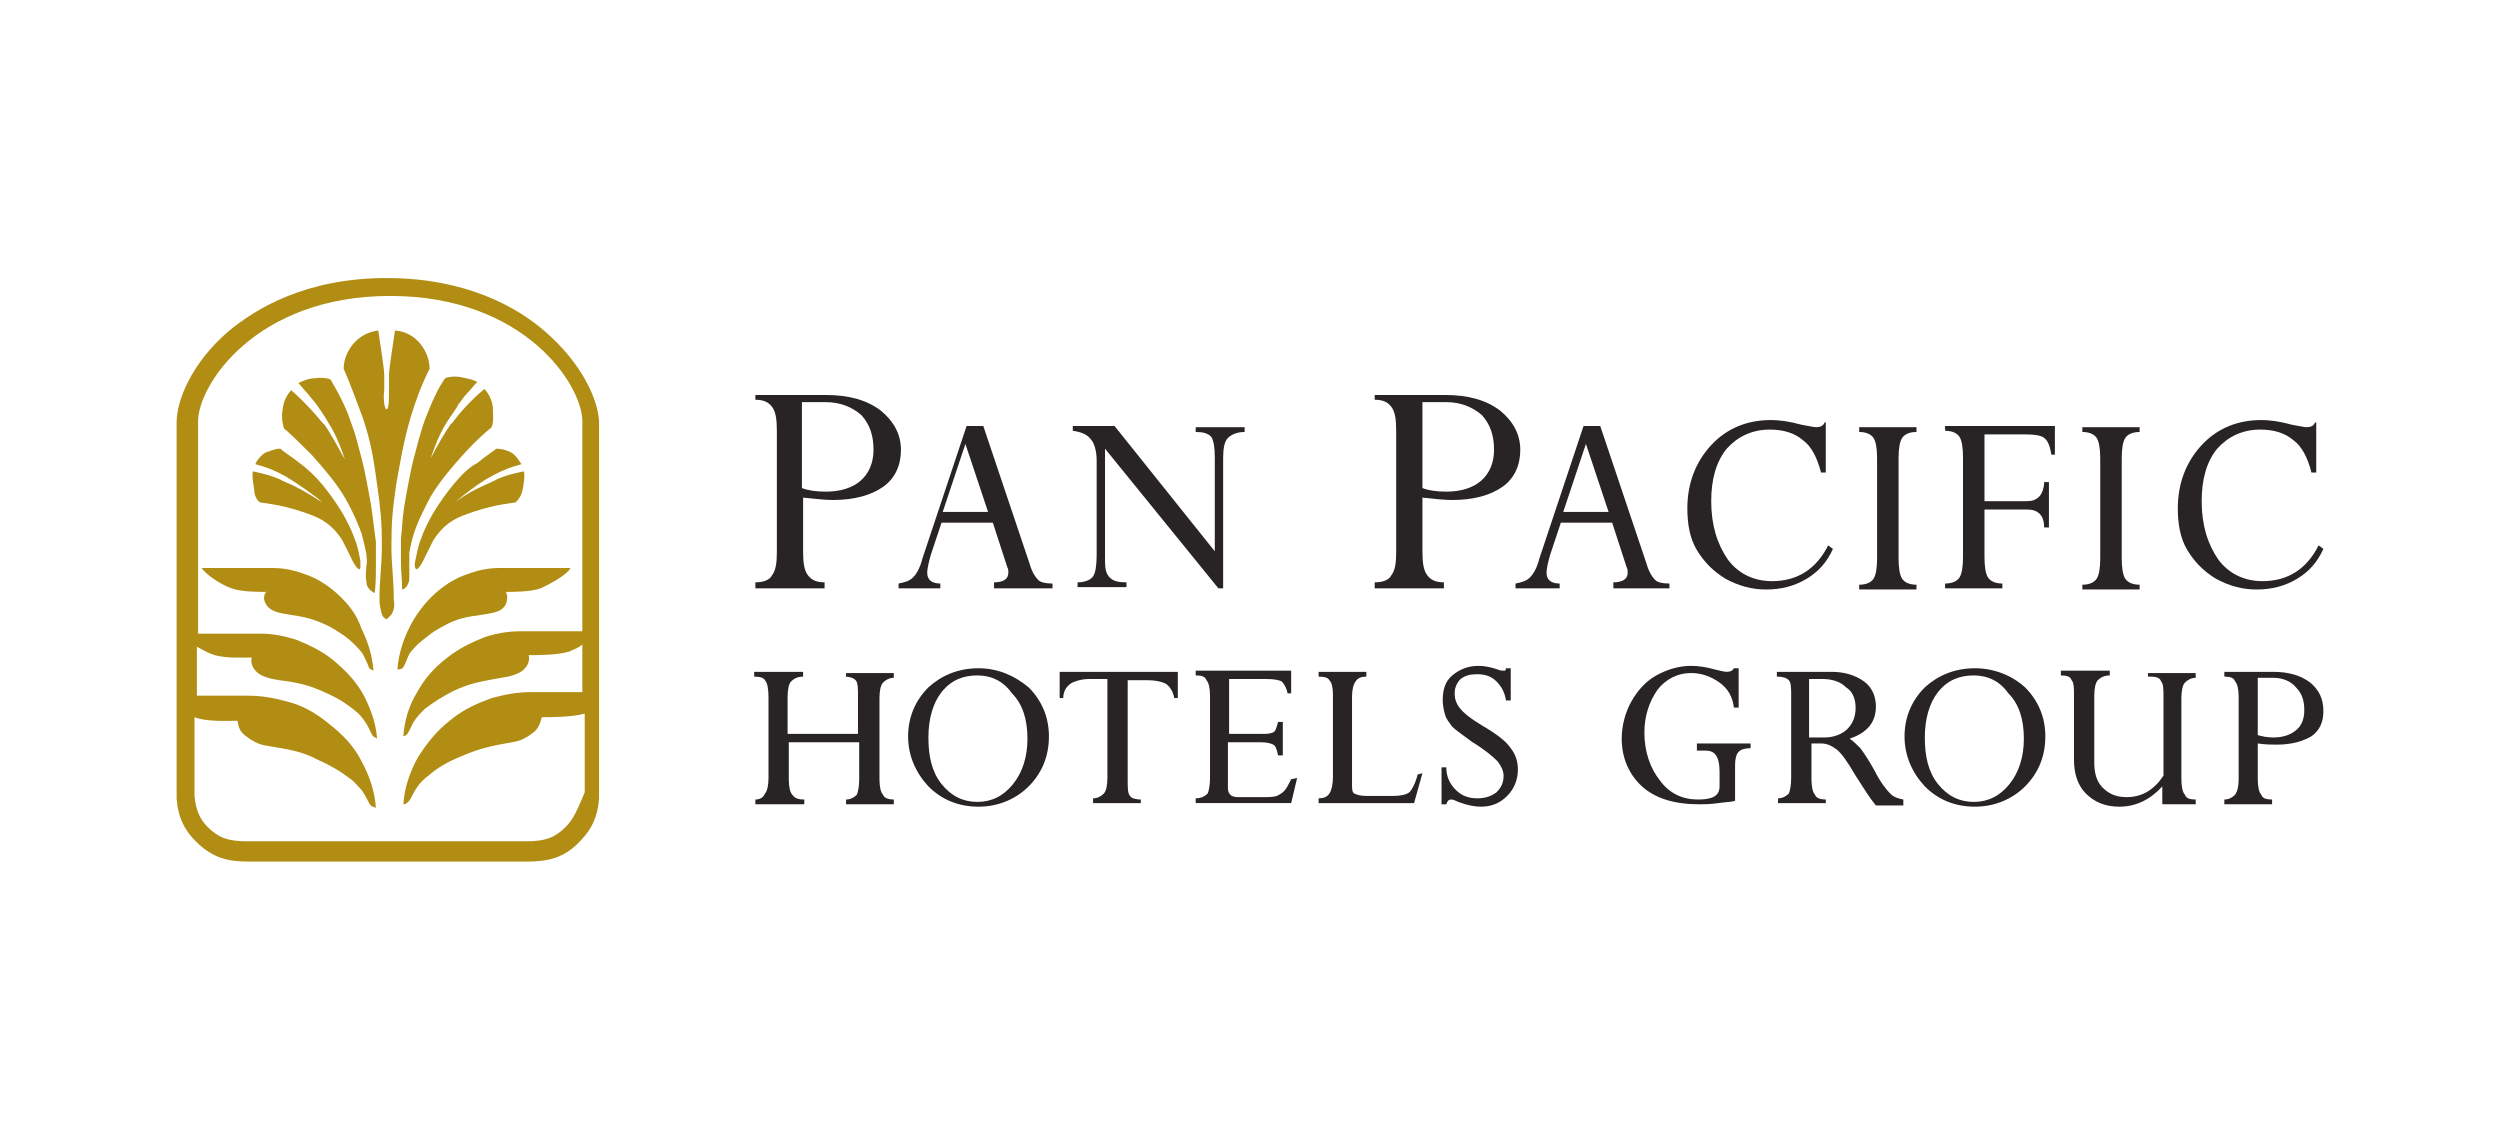 <?xml version="1.0" encoding="utf-8"?>
<!-- Generator: Adobe Illustrator 21.0.0, SVG Export Plug-In . SVG Version: 6.00 Build 0)  -->
<svg version="1.1" id="Layer_1" xmlns="http://www.w3.org/2000/svg" xmlns:xlink="http://www.w3.org/1999/xlink" x="0px" y="0px"
	 viewBox="0 0 209.5 95.3" style="enable-background:new 0 0 209.5 95.3;" xml:space="preserve">
<style type="text/css">
	.st0{fill:none;}
	.st1{fill:#B18D13;}
	.st2{fill:#282325;}
</style>
<title>logo-ppglobal</title>
<g id="Layer_2">
	<g id="Layer_1-2">
		<rect class="st0" width="209.5" height="95.3"/>
		<g>
			<g>
				<path class="st1" d="M34.4,35c0.5-1.6,0.9-2.7,1.6-4.1c0-1.4-1.1-3.1-2.9-3.2c-0.1,0.7-0.5,3.2-0.5,3.7c0,0.3,0,1.1,0,1.3
					c0,0.6,0,1.6-0.2,1.6c-0.2,0-0.3-1-0.2-1.6c0-0.3,0-1,0-1.3c0-0.5-0.4-3-0.5-3.7c-1.8,0.2-2.9,1.8-2.9,3.2
					c0.6,1.4,1,2.5,1.6,4.1c0.7,2.1,0.9,3.4,1.2,5.6c0.3,2.1,0.4,3.1,0.4,5.1c0,1.8-0.2,2.7-0.2,4.6c0,0.4,0.1,0.8,0.2,1.2
					c0.1,0.2,0.2,0.3,0.4,0.4c0.1-0.1,0.2-0.2,0.4-0.4c0.2-0.3,0.3-0.8,0.2-1.2c0-1.9-0.2-2.8-0.2-4.6c0-2,0.1-3,0.4-5.1
					C33.6,38.4,33.8,37.1,34.4,35z"/>
				<path class="st1" d="M33.8,55.9c0.2-0.3,0.3-0.7,0.5-1.1c0.2-0.3,0.5-0.6,0.7-0.8c0.7-0.6,1.3-1.1,2.1-1.5c1.2-0.7,2-0.8,3.4-1
					c0.6-0.1,1.4-0.2,1.7-0.6c0.3-0.3,0.4-0.9,0.2-1.3c0.7,0,2.1,0,2.9-0.3c0.9-0.4,2.3-1.2,2.5-1.7h-6c-0.9,0-1.8,0.2-2.6,0.5
					c-0.9,0.3-1.8,0.8-2.7,1.6c-1,0.9-1.7,1.9-2.2,2.9c-0.5,1-0.9,2.2-1,3.5C33.6,56.1,33.8,56,33.8,55.9z"/>
				<path class="st1" d="M28.2,49.7c-0.9-0.8-1.8-1.3-2.7-1.6c-0.8-0.3-1.7-0.5-2.6-0.5h-6c0.3,0.5,1.6,1.4,2.5,1.7
					c0.8,0.3,2.2,0.3,2.9,0.3c-0.3,0.4-0.2,0.9,0.2,1.3c0.4,0.4,1.1,0.5,1.7,0.6c1.4,0.2,2.2,0.4,3.4,1c0.7,0.4,1.4,0.8,2.1,1.5
					c0.2,0.2,0.5,0.5,0.7,0.8c0.2,0.4,0.4,0.8,0.5,1.1c0.1,0.2,0.2,0.2,0.4,0.3c-0.1-1.3-0.5-2.5-1-3.5
					C29.9,51.5,29.2,50.6,28.2,49.7z"/>
				<path class="st1" d="M31.2,43.1c-0.1-0.9-0.3-1.8-0.5-2.9c-0.2-1.1-0.5-2.2-0.8-3.3c-0.2-0.8-0.5-1.5-0.7-2.1
					c-0.5-1.3-1.1-2.3-1.5-3c-0.2-0.1-0.8-0.2-1.3-0.1c-0.5,0-1,0.2-1.4,0.4c0.3,0.3,0.5,0.6,0.8,0.9c0.3,0.4,0.6,0.7,0.8,1
					c0.2,0.3,0.7,1,0.9,1.4c0.8,1.2,1.3,2.8,1.4,3.1c-0.5-0.9-1.2-2.2-1.7-2.9c0,0-0.1-0.1-0.2-0.2c-1.4-1.7-2.6-2.7-2.6-2.7
					s-0.6,0.6-0.7,1.5c-0.1,0.5-0.1,1.1,0.1,1.7c0.7,0.6,1.4,1.3,2.3,2.2c1,1.1,2.1,2.4,2.8,3.6c0.4,0.7,0.7,1.3,1,2
					c0.2,0.5,0.4,0.9,0.5,1.4c0.1,0.4,0.2,0.8,0.3,1.3c0,0.3,0.1,0.7,0,1c0,0.4-0.1,0.9,0,1.3c0,0.5,0.3,0.8,0.7,1
					c0.1-0.8,0.1-1.5,0.1-2.2c0-0.7,0-1.5,0-2.1C31.4,44.6,31.3,43.9,31.2,43.1z"/>
				<path class="st1" d="M34.3,48.6c0-0.4,0-0.9,0-1.3c0-0.3,0-0.7,0-1c0.1-0.5,0.2-1,0.3-1.3c0.1-0.4,0.3-0.9,0.5-1.4
					c0.3-0.6,0.6-1.3,1-2c0.7-1.2,1.8-2.5,2.8-3.6c0.9-1,1.7-1.7,2.3-2.2c0.2-0.5,0.1-1.1,0.1-1.7c-0.1-0.9-0.7-1.5-0.7-1.5
					s-1.3,1-2.6,2.7c0,0-0.1,0.2-0.2,0.2c-0.5,0.7-1.3,2.1-1.7,2.9c0.1-0.3,0.6-1.9,1.4-3.1c0.3-0.5,0.8-1.1,0.9-1.4
					c0.2-0.2,0.4-0.6,0.8-1c0.3-0.3,0.5-0.6,0.8-0.9c-0.4-0.2-0.9-0.3-1.4-0.4c-0.6-0.1-1.1,0-1.3,0.1c-0.5,0.7-1,1.7-1.5,3
					c-0.3,0.7-0.5,1.4-0.7,2.1c-0.3,1.1-0.6,2.2-0.8,3.3c-0.2,1.1-0.4,2-0.5,2.9c-0.1,0.7-0.1,1.4-0.2,2.1c0,0.6,0,1.4,0,2.1
					c0,0.7,0.1,1.4,0.1,2.2C33.9,49.4,34.2,49.1,34.3,48.6z"/>
				<path class="st1" d="M21.8,42.1c0.7,0.1,1.4,0.2,2.2,0.4c0.8,0.2,1.7,0.5,2.2,0.7c1.3,0.5,2,1.3,2.5,2.1c0.2,0.4,0.5,1,0.6,1.2
					c0,0,0.7,1.6,0.9,1.1c0,0,0-0.2,0-0.6c0,0,0,0,0,0c-0.1-0.5-0.2-1.2-0.5-1.9c-0.2-0.6-0.6-1.4-1-2.1c-0.6-1-1.2-1.8-1.7-2.4
					c-0.5-0.6-1.2-1.3-1.9-1.8c-0.6-0.5-1.3-0.9-1.6-1.2c-0.5,0-0.8,0.2-1.2,0.3c-0.4,0.2-0.8,0.7-0.9,1c0.8,0.2,1.6,0.5,2.5,1
					c1,0.6,2.6,1.7,3.1,2.2c-1.4-0.9-2.1-1.3-3.3-1.8c-0.9-0.5-2.5-0.8-2.5-0.8c-0.1,0.2,0,1,0.1,1.5C21.3,41.6,21.6,42,21.8,42.1z"
					/>
				<path class="st1" d="M38,40.6c-0.5,0.6-1.1,1.4-1.7,2.4c-0.4,0.7-0.8,1.5-1,2.1c-0.3,0.7-0.4,1.5-0.5,1.9v0
					c-0.1,0.4,0,0.6,0,0.6c0.2,0.5,0.9-1.1,0.9-1.1c0.1-0.2,0.4-0.8,0.6-1.2c0.5-0.8,1.2-1.6,2.5-2.1c0.5-0.2,1.4-0.5,2.2-0.7
					c0.8-0.2,1.5-0.3,2.2-0.4c0.2-0.2,0.5-0.5,0.6-1.1c0.1-0.4,0.2-1.3,0.1-1.5c0,0-1.7,0.3-2.5,0.8c-1.1,0.5-1.9,0.8-3.3,1.8
					c0.6-0.5,2.1-1.7,3.1-2.2c0.9-0.5,1.7-0.8,2.5-1c-0.2-0.3-0.5-0.8-0.9-1c-0.4-0.2-0.8-0.3-1.2-0.3c-0.4,0.3-1,0.7-1.6,1.2
					C39.2,39.2,38.5,40,38,40.6z"/>
				<path class="st1" d="M45.7,27.8c-2.4-2.1-6.7-4.5-13.3-4.5c-6.7,0-10.9,2.5-13.3,4.5c-3,2.6-4.3,5.7-4.3,7.6v31.4l0,0.1
					c0.1,1.5,0.6,2.6,1.6,3.6c1.4,1.4,2.7,1.7,4.4,1.7h23.4c1.7,0,3.1-0.3,4.4-1.7c1-1,1.5-2.1,1.6-3.6l0,0V35.3
					C50.1,33.4,48.7,30.4,45.7,27.8z M47.4,69.3c-0.9,0.9-1.7,1.2-3.3,1.2H20.7c-1.6,0-2.4-0.3-3.3-1.2c-0.7-0.7-1-1.5-1.1-2.6v-6.6
					c1,0.4,2.7,0.3,3.6,0.3c0.1,0.4,0.1,0.8,0.6,1.2c0.5,0.4,1.1,0.8,1.9,0.9c1.7,0.3,2.8,0.4,4.3,1.2c0.9,0.4,1.8,0.9,2.7,1.6
					c0.3,0.2,0.6,0.6,0.9,0.9c0.3,0.4,0.5,0.9,0.7,1.2c0.1,0.2,0.3,0.2,0.5,0.3c-0.1-1.5-0.6-2.8-1.2-3.9c-0.6-1.2-1.5-2.2-2.8-3.2
					c-1.1-0.9-2.2-1.5-3.4-1.8c-1.1-0.3-2.1-0.5-3.3-0.5h-4.3v-4.1c0.4,0.2,0.7,0.4,1.2,0.6c1,0.4,2.6,0.3,3.4,0.3
					c-0.1,0.4,0,0.8,0.4,1.2c0.4,0.4,1.2,0.6,1.9,0.7c1.6,0.2,2.5,0.4,4,1.1c0.9,0.4,1.7,0.9,2.4,1.5c0.3,0.2,0.6,0.6,0.8,0.9
					c0.3,0.4,0.4,0.8,0.6,1.1c0.1,0.2,0.3,0.2,0.4,0.3c-0.1-1.4-0.6-2.6-1.1-3.6c-0.6-1.1-1.4-2-2.6-3c-1-0.8-2.1-1.3-3.1-1.7
					c-1-0.3-1.9-0.5-3-0.5h-5.2V35.3c0-3,4.8-10.5,16.1-10.5c11.3,0,16.1,7.5,16.1,10.5v17.6h-5.2c-1.1,0-2.1,0.2-3,0.5
					c-1,0.4-2.1,0.9-3.1,1.7c-1.2,0.9-2,1.9-2.6,3c-0.6,1-1,2.2-1.1,3.6c0.1,0,0.3-0.1,0.4-0.3c0.2-0.3,0.3-0.7,0.6-1.1
					c0.2-0.3,0.5-0.6,0.8-0.9c0.8-0.6,1.6-1.1,2.4-1.5c1.5-0.7,2.4-0.8,4-1.1c0.7-0.1,1.5-0.3,1.9-0.7c0.4-0.4,0.5-0.8,0.4-1.2
					c0.8,0,2.4,0,3.4-0.3c0.4-0.2,0.8-0.3,1.1-0.6v4h-4.3c-1.2,0-2.2,0.2-3.3,0.5c-1.1,0.4-2.3,0.9-3.4,1.8c-1.3,1-2.1,2.1-2.8,3.2
					c-0.6,1.1-1.1,2.4-1.2,3.9c0.2,0,0.3-0.1,0.5-0.3c0.2-0.3,0.4-0.8,0.7-1.2c0.2-0.3,0.6-0.7,0.9-0.9c0.8-0.7,1.7-1.2,2.7-1.6
					c1.6-0.7,2.6-0.9,4.3-1.2c0.8-0.1,1.4-0.5,1.9-0.9c0.4-0.4,0.5-0.8,0.6-1.2c0.8,0,2.5,0,3.6-0.3v6.6
					C48.4,67.8,48.1,68.6,47.4,69.3z"/>
			</g>
			<g>
				<g>
					<path class="st2" d="M63.3,33.1h5.9c1.9,0,3.4,0.4,4.6,1.3c1.1,0.9,1.7,2,1.7,3.3c0,1.3-0.5,2.4-1.5,3.1
						c-1,0.7-2.4,1.1-4.2,1.1c-0.7,0-1.5-0.1-2.5-0.2v4.5c0,1,0.1,1.6,0.4,2c0.3,0.4,0.7,0.6,1.4,0.6v0.5h-5.8v-0.5
						c0.7,0,1.2-0.2,1.4-0.6c0.3-0.4,0.4-1,0.4-1.9V36.1c0-1-0.1-1.6-0.4-2s-0.7-0.6-1.4-0.6V33.1z M69.2,33.7h-2v7.2
						c0.5,0.2,1.2,0.3,2,0.3c1.2,0,2.2-0.3,2.9-0.9c0.7-0.6,1.1-1.5,1.1-2.6c0-1.2-0.3-2.1-1-2.9C71.4,34.1,70.4,33.7,69.2,33.7"/>
					<path class="st2" d="M83.3,49.2v-0.4c0.8,0,1.2-0.3,1.2-0.8c0-0.2,0-0.3-0.1-0.5l-1.2-3.7h-4.3l-0.9,2.7
						c-0.2,0.7-0.3,1.2-0.3,1.5c0,0.6,0.4,0.9,1.1,0.9v0.4h-3.5v-0.4c0.5-0.1,0.9-0.2,1.2-0.5c0.3-0.3,0.6-0.8,0.8-1.6l3.7-11.1h1.4
						l3.9,11.6c0.2,0.7,0.5,1.1,0.7,1.3c0.2,0.2,0.6,0.3,1.2,0.3v0.4H83.3z M79,42.9h3.8l-1.9-5.7L79,42.9z"/>
					<path class="st2" d="M100.2,36.2v-0.4h4.1v0.4c-0.6,0-1.1,0.2-1.4,0.5c-0.3,0.3-0.4,0.9-0.4,1.7v10.9h-0.4l-9.5-11.7V47
						c0,0.7,0.1,1.1,0.4,1.4c0.3,0.3,0.7,0.4,1.4,0.4v0.4h-4.1v-0.4c0.6,0,1.1-0.2,1.3-0.5c0.2-0.3,0.3-0.9,0.3-1.8v-7.9
						c0-0.8-0.2-1.5-0.5-1.8c-0.3-0.4-0.8-0.6-1.5-0.7v-0.4h3.5l8.4,10.5v-7.9c0-0.8-0.1-1.4-0.3-1.7
						C101.2,36.3,100.8,36.2,100.2,36.2"/>
					<path class="st2" d="M115.2,33.1h5.9c1.9,0,3.4,0.4,4.6,1.3c1.1,0.9,1.7,2,1.7,3.3c0,1.3-0.5,2.4-1.5,3.1
						c-1,0.7-2.4,1.1-4.2,1.1c-0.7,0-1.5-0.1-2.5-0.2v4.5c0,1,0.1,1.6,0.4,2c0.3,0.4,0.7,0.6,1.4,0.6v0.5h-5.8v-0.5
						c0.7,0,1.2-0.2,1.4-0.6c0.3-0.4,0.4-1,0.4-1.9V36.1c0-1-0.1-1.6-0.4-2c-0.3-0.4-0.7-0.6-1.4-0.6V33.1z M121.2,33.7h-2v7.2
						c0.5,0.2,1.2,0.3,2,0.3c1.2,0,2.2-0.3,2.9-0.9c0.7-0.6,1.1-1.5,1.1-2.6c0-1.2-0.3-2.1-1-2.9C123.4,34.1,122.4,33.7,121.2,33.7"
						/>
					<path class="st2" d="M135.2,49.2v-0.4c0.8,0,1.2-0.3,1.2-0.8c0-0.2,0-0.3-0.1-0.5l-1.2-3.7h-4.3l-0.9,2.7
						c-0.2,0.7-0.3,1.2-0.3,1.5c0,0.6,0.4,0.9,1.1,0.9v0.4H127v-0.4c0.5-0.1,0.9-0.2,1.2-0.5c0.3-0.3,0.6-0.8,0.8-1.6l3.7-11.1h1.4
						l3.9,11.6c0.2,0.7,0.5,1.1,0.7,1.3c0.2,0.2,0.6,0.3,1.2,0.3v0.4H135.2z M131,42.9h3.8l-1.9-5.7L131,42.9z"/>
					<path class="st2" d="M153,35.6v4h-0.4c-0.3-1.2-0.8-2.2-1.5-2.7c-0.7-0.6-1.6-0.9-2.8-0.9c-1.5,0-2.7,0.6-3.6,1.6
						c-0.9,1.1-1.3,2.6-1.3,4.4c0,2,0.5,3.6,1.4,4.9c0.9,1.2,2.2,1.8,3.7,1.8c2.1,0,3.7-1,4.7-3l0.4,0.3c-0.5,1.1-1.2,1.9-2.2,2.5
						c-1,0.6-2.1,0.9-3.4,0.9c-1.2,0-2.3-0.3-3.4-0.9c-1-0.6-1.8-1.4-2.4-2.4c-0.6-1-0.8-2.2-0.8-3.5c0-2.1,0.7-3.9,2-5.3
						c1.3-1.4,3-2.1,5-2.1c0.7,0,1.5,0.1,2.6,0.4c0.6,0.1,1,0.2,1.2,0.2c0.3,0,0.6-0.1,0.7-0.4H153z"/>
					<path class="st2" d="M160.6,35.8v0.4c-0.6,0-1,0.2-1.2,0.5c-0.2,0.3-0.3,0.9-0.3,1.7v8.4c0,0.8,0.1,1.4,0.3,1.7
						c0.2,0.3,0.6,0.5,1.2,0.5v0.4h-4.8v-0.4c0.6,0,1-0.2,1.2-0.5c0.2-0.3,0.3-0.9,0.3-1.7v-8.4c0-0.8-0.1-1.4-0.3-1.7
						c-0.2-0.3-0.6-0.5-1.2-0.5v-0.4H160.6z"/>
					<path class="st2" d="M169.9,42.7h-3.6v4c0,0.8,0.1,1.4,0.3,1.7c0.2,0.3,0.6,0.5,1.2,0.5v0.4H163v-0.4c0.6,0,1-0.2,1.2-0.5
						c0.2-0.3,0.3-0.9,0.3-1.7v-8.4c0-0.8-0.1-1.4-0.3-1.7c-0.2-0.3-0.6-0.5-1.2-0.5v-0.4h9.2v2.4h-0.3c-0.1-0.7-0.3-1.2-0.6-1.4
						c-0.2-0.2-0.8-0.3-1.6-0.3h-3.4V42h3.5c0.5,0,0.8-0.1,1.1-0.4c0.2-0.2,0.4-0.7,0.4-1.2h0.4v3.8h-0.4
						C171.3,43.2,170.8,42.7,169.9,42.7"/>
					<path class="st2" d="M179.3,35.8v0.4c-0.6,0-1,0.2-1.2,0.5c-0.2,0.3-0.3,0.9-0.3,1.7v8.4c0,0.8,0.1,1.4,0.3,1.7
						c0.2,0.3,0.6,0.5,1.2,0.5v0.4h-4.8v-0.4c0.6,0,1-0.2,1.2-0.5c0.2-0.3,0.3-0.9,0.3-1.7v-8.4c0-0.8-0.1-1.4-0.3-1.7
						c-0.2-0.3-0.6-0.5-1.2-0.5v-0.4H179.3z"/>
					<path class="st2" d="M194.1,35.6v4h-0.4c-0.3-1.2-0.8-2.2-1.5-2.7c-0.7-0.6-1.6-0.9-2.8-0.9c-1.5,0-2.7,0.6-3.6,1.6
						c-0.9,1.1-1.3,2.6-1.3,4.4c0,2,0.5,3.6,1.4,4.9c0.9,1.2,2.2,1.8,3.7,1.8c2.1,0,3.7-1,4.7-3l0.4,0.3c-0.5,1.1-1.2,1.9-2.2,2.5
						c-1,0.6-2.1,0.9-3.4,0.9c-1.2,0-2.3-0.3-3.4-0.9c-1-0.6-1.8-1.4-2.4-2.4c-0.6-1-0.8-2.2-0.8-3.5c0-2.1,0.7-3.9,2-5.3
						c1.3-1.4,3-2.1,5-2.1c0.7,0,1.5,0.1,2.6,0.4c0.6,0.1,1,0.2,1.2,0.2c0.3,0,0.6-0.1,0.7-0.4H194.1z"/>
				</g>
				<g>
					<path class="st2" d="M70.7,56.7L70.7,56.7c0.5,0,0.8,0.1,1,0.3c0.2,0.2,0.2,0.7,0.2,1.4v3.1H66v-3.1c0-0.6,0.1-1.1,0.3-1.3
						c0.2-0.2,0.5-0.4,1-0.4h0v-0.4h-4.1v0.4h0c0.5,0,0.8,0.1,0.9,0.3c0.2,0.2,0.3,0.7,0.3,1.4v6.8c0,0.6-0.1,1.1-0.3,1.3
						C64,66.8,63.7,67,63.3,67h0v0.4h4.1V67h0c-0.5,0-0.8-0.1-1-0.4c-0.2-0.2-0.3-0.7-0.3-1.3v-3.1h5.9v3.1c0,0.6-0.1,1.1-0.2,1.3
						c-0.2,0.2-0.5,0.4-0.9,0.4h0v0.4h4V67h0c-0.4,0-0.8-0.1-0.9-0.4c-0.2-0.2-0.3-0.7-0.3-1.3v-6.8c0-0.6,0.1-1.1,0.3-1.3
						c0.2-0.2,0.5-0.4,0.9-0.4h0v-0.4h-4V56.7z"/>
					<path class="st2" d="M82,56c-1.7,0-3.1,0.6-4.2,1.6c-1.1,1.1-1.7,2.5-1.7,4.1c0,1.6,0.6,3,1.7,4.2c1.1,1.1,2.5,1.7,4.2,1.7
						c1.6,0,3.1-0.6,4.2-1.7c1.1-1.1,1.7-2.5,1.7-4.2c0-1.6-0.6-3-1.7-4.1C85,56.6,83.6,56,82,56z M86.1,61.9c0,1.5-0.4,2.8-1.2,3.8
						c-0.8,1-1.8,1.5-3,1.5c-1.2,0-2.2-0.5-3-1.5c-0.8-1-1.1-2.3-1.1-3.9c0-1.6,0.4-2.9,1.1-3.8c0.8-1,1.8-1.4,3-1.4
						c1.2,0,2.2,0.5,2.9,1.5C85.7,59,86.1,60.3,86.1,61.9z"/>
					<path class="st2" d="M88.7,58.5h0.4l0,0c0-0.5,0.2-0.9,0.6-1.2c0.3-0.2,0.9-0.4,1.6-0.4h1.5v8.3c0,0.6-0.1,1.1-0.3,1.3
						c-0.2,0.2-0.5,0.4-0.9,0.4h0v0.4h4V67h0c-0.4,0-0.8-0.1-0.9-0.3c-0.2-0.2-0.2-0.7-0.2-1.3v-8.4h1.6c0.7,0,1.2,0.1,1.6,0.3
						c0.3,0.2,0.6,0.6,0.7,1.2l0,0h0.3v-2.2h-9.9V58.5z"/>
					<path class="st2" d="M108.2,65.3c-0.2,0.4-0.4,0.8-0.6,1c-0.2,0.2-0.4,0.3-0.6,0.4c-0.3,0.1-0.7,0.1-1.4,0.1h-1.9
						c-0.3,0-0.5-0.1-0.6-0.2c-0.1-0.1-0.2-0.3-0.2-0.5v-3.9h2.7c0.6,0,0.9,0.1,1.1,0.2c0.2,0.1,0.3,0.4,0.4,0.9l0,0h0.4v-2.8h-0.4
						l0,0c-0.1,0.4-0.2,0.7-0.3,0.8c-0.1,0.1-0.4,0.2-0.8,0.2h-3v-4.6h3.1c0.7,0,1.1,0.1,1.3,0.2c0.2,0.2,0.4,0.5,0.5,1l0,0h0.3
						v-1.9h-8v0.4h0c0.5,0,0.8,0.1,0.9,0.4c0.2,0.2,0.3,0.7,0.3,1.3v6.9c0,0.6-0.1,1.1-0.2,1.3c-0.2,0.2-0.5,0.4-1,0.4h0v0.4h8
						l0.5-2.1L108.2,65.3L108.2,65.3z"/>
					<path class="st2" d="M118.8,64.9c-0.2,0.8-0.5,1.3-0.7,1.5c-0.3,0.2-0.7,0.3-1.4,0.3h-2.2c-0.5,0-0.8-0.1-1-0.2
						c-0.2-0.1-0.2-0.4-0.2-0.8v-7.3c0-0.6,0.1-1,0.3-1.3c0.2-0.3,0.5-0.4,0.9-0.4h0v-0.4h-4v0.4h0c0.5,0,0.8,0.1,0.9,0.3
						c0.2,0.2,0.3,0.6,0.3,1.2v6.9c0,0.6-0.1,1.1-0.3,1.4c-0.2,0.3-0.5,0.4-0.9,0.4h0v0.4h8l0.7-2.5L118.8,64.9L118.8,64.9z"/>
					<path class="st2" d="M124.2,60.8c-1-0.6-1.6-1.1-1.9-1.5c-0.3-0.4-0.4-0.8-0.4-1.2c0-0.5,0.2-0.9,0.5-1.2
						c0.4-0.3,0.8-0.4,1.4-0.4c0.7,0,1.2,0.2,1.6,0.6c0.4,0.4,0.7,0.9,0.8,1.6l0,0h0.4v-2.7h-0.4l0,0c0,0.2-0.1,0.2-0.1,0.2
						c0,0-0.1,0-0.1,0c-0.1,0-0.3,0-0.5-0.1c-0.6-0.2-1.1-0.3-1.6-0.3c-0.9,0-1.6,0.3-2.2,0.8c-0.6,0.5-0.8,1.2-0.8,2.1
						c0,0.4,0.1,0.9,0.2,1.2c0.1,0.4,0.4,0.7,0.6,1c0.3,0.3,0.9,0.7,1.7,1.3c1,0.6,1.7,1.2,2.1,1.6c0.3,0.4,0.5,0.8,0.5,1.2
						c0,0.6-0.2,1-0.6,1.4c-0.4,0.3-0.9,0.5-1.6,0.5c-0.7,0-1.3-0.2-1.8-0.7c-0.5-0.5-0.8-1.1-0.8-1.9l0,0h-0.4v3.1h0.4l0,0
						c0.1-0.3,0.2-0.4,0.4-0.4c0.1,0,0.2,0,0.6,0.2c0.8,0.3,1.4,0.4,1.9,0.4c0.9,0,1.6-0.3,2.2-0.9c0.6-0.6,0.9-1.4,0.9-2.2
						c0-0.7-0.2-1.3-0.6-1.8C126.2,62.1,125.4,61.5,124.2,60.8z"/>
					<path class="st2" d="M142.4,62.9h0.5c0.4,0,0.7,0.1,0.9,0.4c0.2,0.3,0.3,0.7,0.3,1.4v1.2c0,0.8-0.6,1.1-1.8,1.1
						c-1.3,0-2.4-0.5-3.2-1.6c-0.8-1-1.3-2.4-1.3-4c0-1.4,0.4-2.6,1.1-3.6c0.7-0.9,1.7-1.4,2.8-1.4c0.9,0,1.7,0.3,2.4,0.8
						c0.7,0.5,1.1,1.2,1.2,2.1l0,0h0.4v-3.3h-0.4l0,0c-0.1,0.2-0.3,0.3-0.6,0.3c-0.2,0-0.6-0.1-1-0.2c-0.7-0.2-1.4-0.3-2-0.3
						c-1,0-2,0.3-2.9,0.8c-0.9,0.5-1.6,1.3-2.1,2.2c-0.5,0.9-0.8,2-0.8,3.1c0,1.6,0.6,3,1.7,4c1.1,1,2.7,1.5,4.8,1.5
						c0.4,0,0.9,0,1.6-0.1c0.7-0.1,1.2-0.1,1.4-0.2l0,0v-3c0-0.5,0.1-0.9,0.3-1.1c0.2-0.2,0.5-0.3,1-0.3h0v-0.4h-4.5V62.9z"/>
					<path class="st2" d="M158.4,66.5c-0.3-0.3-0.8-0.9-1.3-1.9c-0.5-0.9-0.9-1.5-1.2-1.9c-0.3-0.3-0.6-0.6-0.9-0.8
						c1.5-0.5,2.2-1.4,2.2-2.7c0-0.8-0.3-1.6-1-2.1c-0.7-0.5-1.6-0.8-2.7-0.8h-4.6v0.4h0c0.5,0,0.8,0.1,1,0.3
						c0.2,0.2,0.2,0.7,0.2,1.3v6.9c0,0.6-0.1,1.1-0.2,1.3c-0.2,0.2-0.5,0.4-0.9,0.4h0v0.4h4V67h0c-0.4,0-0.8-0.1-0.9-0.4
						c-0.2-0.2-0.3-0.7-0.3-1.3v-3h0.8c0.5,0,0.9,0.2,1.3,0.5c0.4,0.3,0.9,1,1.6,2.2c0.7,1.1,1.2,1.9,1.7,2.5l0,0h2.3V67l0,0
						C159,66.9,158.7,66.8,158.4,66.5z M155.5,59.3c0,0.7-0.2,1.3-0.7,1.8c-0.4,0.4-1.1,0.7-1.9,0.7h-1.3v-4.9h1.1
						c0.8,0,1.5,0.2,2,0.7C155.2,57.9,155.5,58.5,155.5,59.3z"/>
					<path class="st2" d="M165.5,56c-1.7,0-3.1,0.6-4.2,1.6c-1.1,1.1-1.7,2.5-1.7,4.1c0,1.6,0.6,3,1.7,4.2c1.1,1.1,2.5,1.7,4.2,1.7
						c1.6,0,3.1-0.6,4.2-1.7c1.1-1.1,1.7-2.5,1.7-4.2c0-1.6-0.6-3-1.7-4.1C168.6,56.6,167.1,56,165.5,56z M169.6,61.9
						c0,1.5-0.4,2.8-1.2,3.8c-0.8,1-1.8,1.5-3,1.5c-1.2,0-2.2-0.5-3-1.5c-0.8-1-1.1-2.3-1.1-3.9c0-1.6,0.4-2.9,1.1-3.8
						c0.8-1,1.8-1.4,3-1.4c1.2,0,2.2,0.5,2.9,1.5C169.2,59,169.6,60.3,169.6,61.9z"/>
					<path class="st2" d="M180.2,56.7L180.2,56.7c0.5,0,0.8,0.1,0.9,0.4c0.2,0.2,0.2,0.7,0.2,1.3V65c-0.8,1.2-1.8,1.8-3.1,1.8
						c-0.9,0-1.5-0.3-2-0.8c-0.5-0.5-0.7-1.2-0.7-2.1v-5.6c0-0.6,0.1-1.1,0.3-1.3c0.2-0.2,0.5-0.4,1-0.4h0v-0.4h-4.1v0.4h0
						c0.5,0,0.8,0.1,0.9,0.4c0.2,0.2,0.2,0.7,0.2,1.3v5.4c0,1.1,0.3,2.1,1,2.8c0.7,0.7,1.6,1.1,2.8,1.1c1.4,0,2.6-0.6,3.6-1.7v1.5
						h2.8V67h0c-0.5,0-0.8-0.1-0.9-0.4c-0.2-0.2-0.3-0.7-0.3-1.3v-6.8c0-0.6,0.1-1.1,0.3-1.3c0.2-0.2,0.5-0.4,0.9-0.4h0v-0.4h-4
						V56.7z"/>
					<path class="st2" d="M193.6,57.2c-0.8-0.6-1.8-0.9-3.1-0.9h-4.1v0.4h0c0.5,0,0.8,0.1,0.9,0.4c0.2,0.2,0.3,0.7,0.3,1.3v6.9
						c0,0.6-0.1,1-0.3,1.3c-0.2,0.2-0.5,0.4-0.9,0.4h0v0.4h4V67h0c-0.5,0-0.8-0.1-0.9-0.4c-0.2-0.2-0.3-0.7-0.3-1.3v-3
						c0.6,0.1,1.2,0.1,1.6,0.1c1.3,0,2.2-0.3,2.9-0.7c0.7-0.5,1-1.2,1-2.1C194.7,58.5,194.3,57.8,193.6,57.2z M193.1,59.5
						c0,0.7-0.2,1.3-0.7,1.7c-0.5,0.4-1.1,0.6-1.9,0.6c-0.5,0-1-0.1-1.3-0.2v-4.8h1.3c0.8,0,1.5,0.3,1.9,0.8
						C192.9,58.1,193.1,58.7,193.1,59.5z"/>
				</g>
			</g>
		</g>
	</g>
</g>
</svg>
